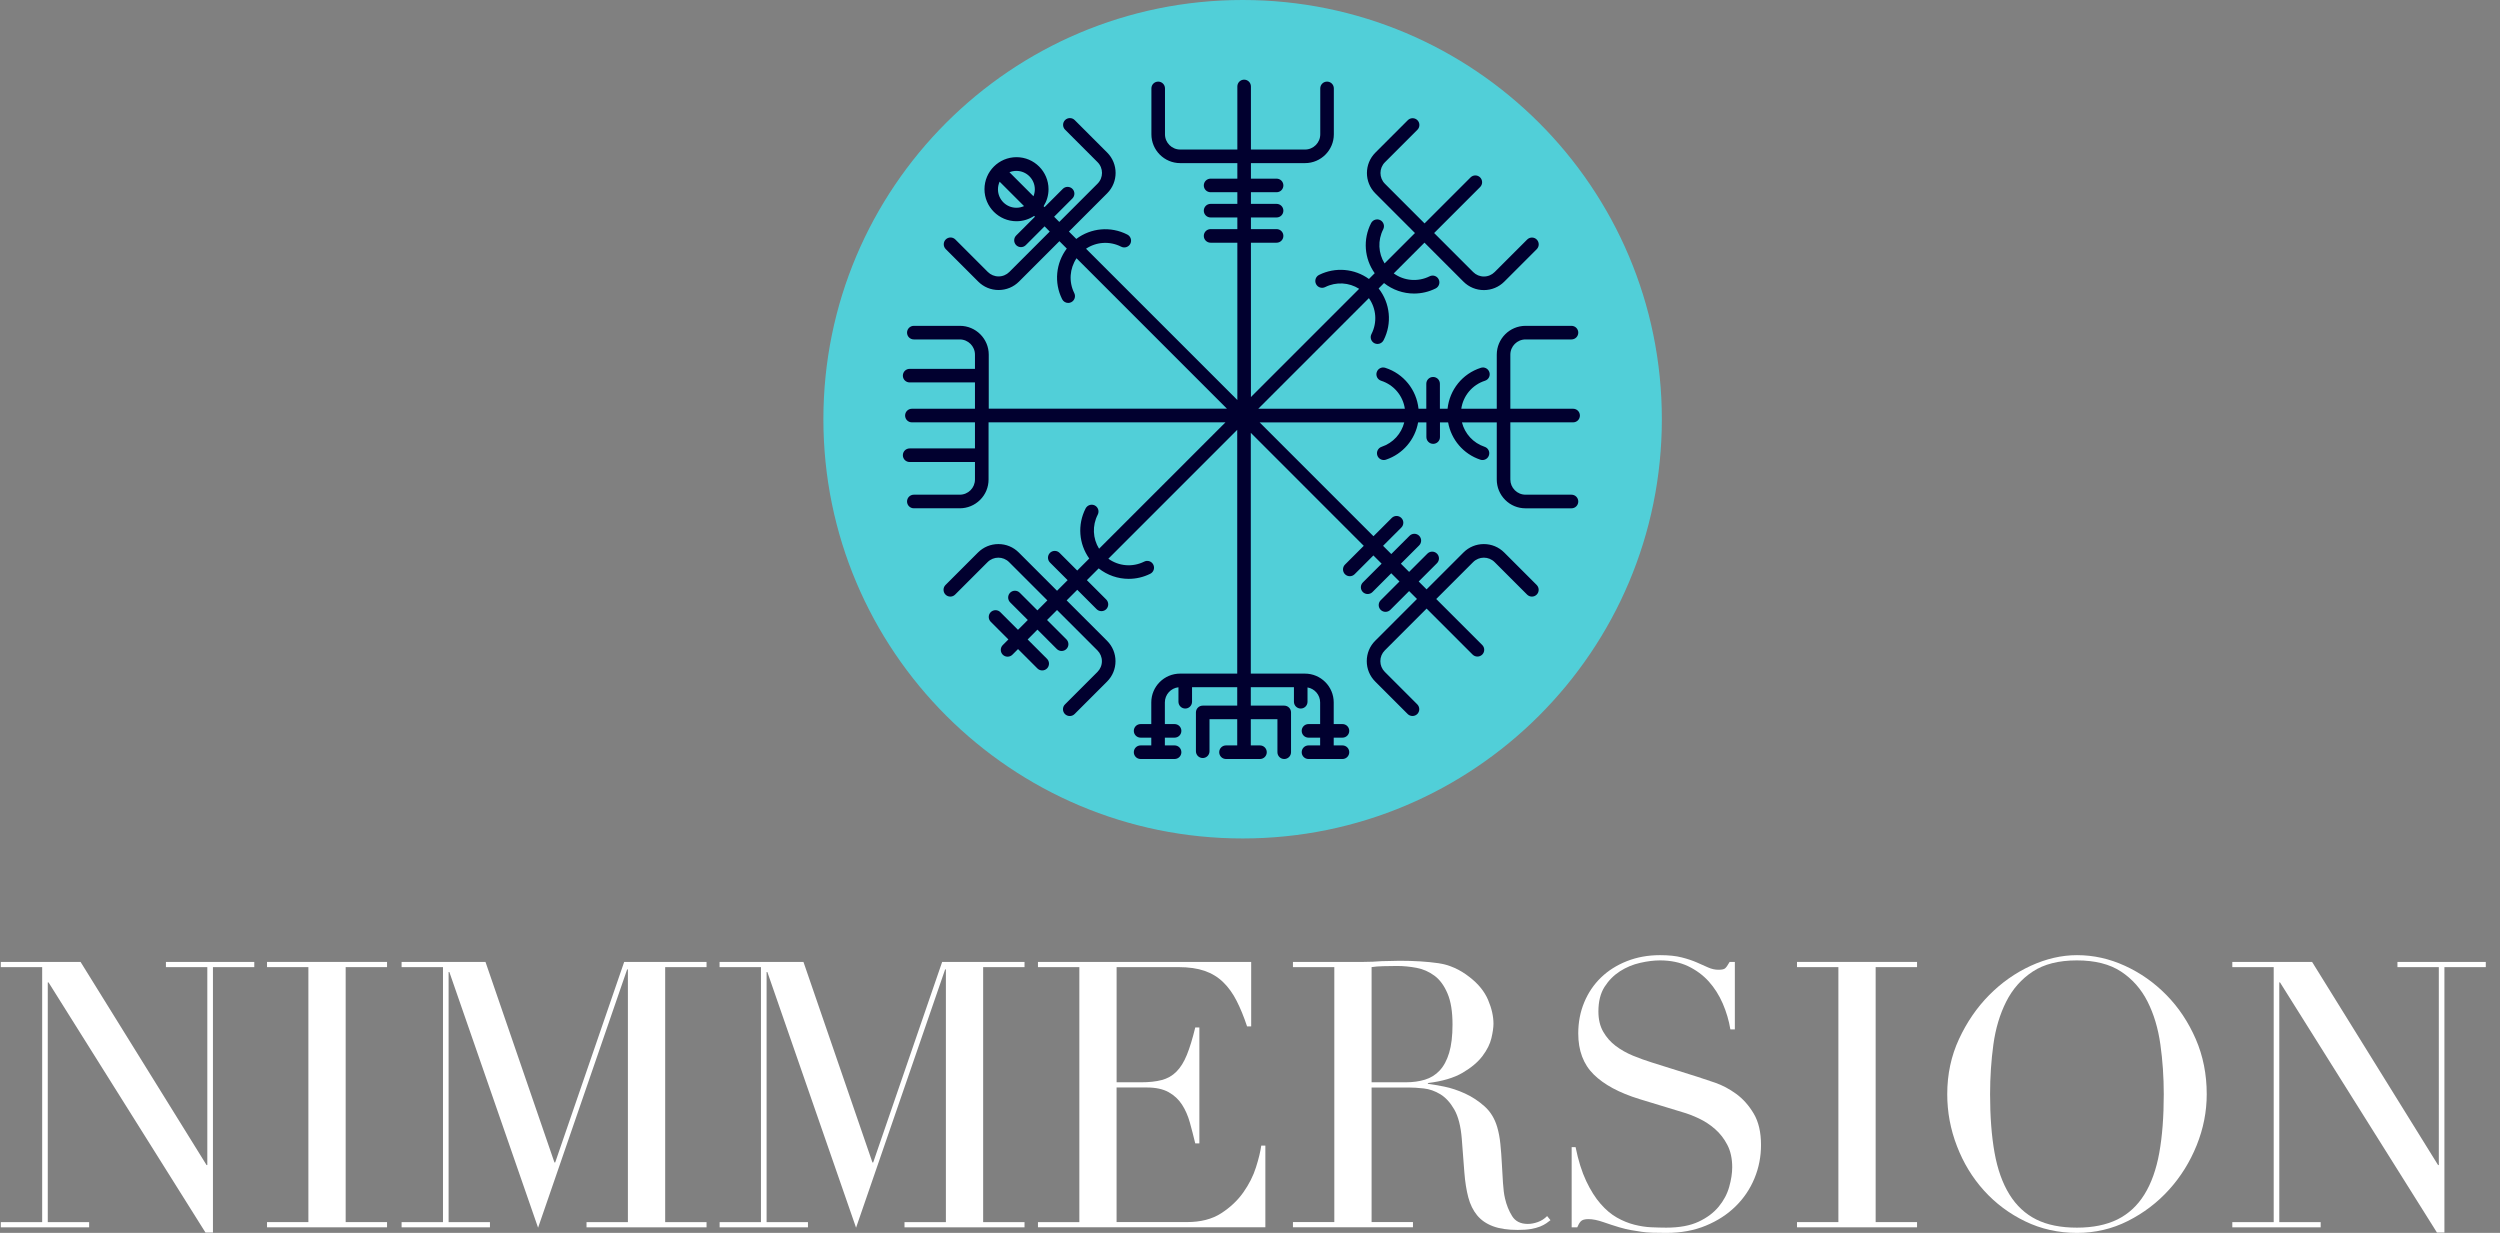 <?xml version="1.0" encoding="UTF-8"?> <svg xmlns="http://www.w3.org/2000/svg" width="146" height="72" viewBox="0 0 146 72" fill="none"><rect x="0" y="0" width="146" height="72" fill="#808080" stroke="none"/><g id="Frame" clip-path="url(#clip0_439_1932)"><g id="Group"><path id="Vector" d="M0.047 71.371H2.463V56.48H0.047V56.176H4.705L12.064 68.041H12.107V56.48H9.69V56.176H14.85V56.48H12.436V71.981H12L2.835 57.373H2.79V71.371H5.206V71.675H0.047V71.371Z" fill="white"></path><path id="Vector_2" d="M15.594 71.371H18.01V56.48H15.594V56.176H22.603V56.48H20.187V71.371H22.603V71.675H15.594V71.371Z" fill="white"></path><path id="Vector_3" d="M23.453 71.371H25.87V56.48H23.453V56.176H28.352L32.38 67.889H32.423L36.452 56.176H41.262V56.48H38.846V71.371H41.262V71.675H34.253V71.371H36.669V56.611H36.626L31.424 71.698L26.241 56.763H26.198V71.371H28.613V71.675H23.453V71.371Z" fill="white"></path><path id="Vector_4" d="M42.023 71.371H44.44V56.48H42.023V56.176H46.922L50.951 67.889H50.994L55.022 56.176H59.832V56.48H57.416V71.371H59.832V71.675H52.823V71.371H55.24V56.611H55.197L49.994 71.698L44.812 56.763H44.769V71.371H47.185V71.675H42.026V71.371H42.023Z" fill="white"></path><path id="Vector_5" d="M60.617 71.371H63.034V56.48H60.617V56.176H73.069V59.941H72.829C72.641 59.374 72.437 58.878 72.219 58.45C72.002 58.021 71.741 57.658 71.435 57.361C71.131 57.064 70.766 56.842 70.347 56.697C69.925 56.552 69.417 56.48 68.823 56.48H65.21V63.206H66.625C67.103 63.206 67.509 63.163 67.844 63.074C68.177 62.988 68.465 62.825 68.703 62.584C68.944 62.344 69.145 62.018 69.313 61.605C69.481 61.193 69.644 60.657 69.803 60.005H70.043V66.776H69.803C69.701 66.354 69.597 65.948 69.488 65.556C69.379 65.164 69.227 64.817 69.03 64.511C68.832 64.207 68.572 63.963 68.245 63.781C67.919 63.6 67.495 63.509 66.971 63.509H65.208V71.369H69.322C70.12 71.369 70.784 71.199 71.315 70.856C71.845 70.516 72.276 70.108 72.609 69.637C72.942 69.165 73.19 68.676 73.35 68.168C73.511 67.66 73.611 67.238 73.657 66.905H73.897V71.672H60.617V71.371Z" fill="white"></path><path id="Vector_6" d="M75.508 71.37H77.924V56.479H75.508V56.175H79.645C79.82 56.175 79.994 56.171 80.169 56.164C80.343 56.157 80.518 56.146 80.69 56.132C80.865 56.132 81.039 56.127 81.211 56.121C81.386 56.114 81.561 56.109 81.733 56.109C82.59 56.109 83.345 56.157 83.998 56.25C84.65 56.345 85.26 56.617 85.827 57.066C86.335 57.458 86.693 57.9 86.904 58.394C87.115 58.889 87.219 59.353 87.219 59.789C87.219 60.006 87.178 60.285 87.099 60.627C87.019 60.967 86.845 61.316 86.577 61.672C86.308 62.028 85.92 62.355 85.412 62.652C84.904 62.949 84.229 63.148 83.388 63.25V63.293C83.619 63.323 83.936 63.377 84.335 63.456C84.734 63.536 85.14 63.672 85.555 63.86C85.967 64.048 86.35 64.3 86.697 64.61C87.046 64.923 87.291 65.325 87.436 65.819C87.522 66.109 87.586 66.44 87.622 66.809C87.659 67.179 87.688 67.56 87.708 67.952C87.731 68.344 87.751 68.72 87.774 69.083C87.797 69.446 87.835 69.752 87.894 69.997C87.981 70.375 88.119 70.715 88.307 71.019C88.495 71.323 88.801 71.477 89.221 71.477C89.409 71.477 89.606 71.441 89.808 71.368C90.012 71.296 90.193 71.18 90.352 71.019L90.549 71.259C90.476 71.318 90.392 71.379 90.297 71.445C90.202 71.511 90.082 71.572 89.939 71.631C89.794 71.69 89.615 71.735 89.406 71.774C89.195 71.81 88.939 71.828 88.633 71.828C88.053 71.828 87.57 71.756 87.185 71.611C86.799 71.466 86.491 71.252 86.26 70.969C86.029 70.686 85.856 70.337 85.748 69.924C85.639 69.511 85.562 69.029 85.519 68.475L85.367 66.494C85.308 65.769 85.163 65.202 84.931 64.796C84.698 64.391 84.426 64.094 84.115 63.903C83.802 63.715 83.481 63.602 83.147 63.565C82.814 63.529 82.524 63.511 82.277 63.511H80.101V71.37H82.517V71.674H75.508V71.37ZM80.101 63.205H82.105C82.51 63.205 82.88 63.155 83.215 63.053C83.549 62.951 83.837 62.774 84.075 62.52C84.313 62.266 84.499 61.922 84.63 61.486C84.761 61.051 84.827 60.5 84.827 59.832C84.827 59.077 84.73 58.471 84.532 58.014C84.338 57.556 84.084 57.211 83.771 56.98C83.458 56.749 83.111 56.594 82.726 56.522C82.34 56.449 81.96 56.413 81.583 56.413C81.323 56.413 81.057 56.418 80.787 56.425C80.518 56.431 80.291 56.449 80.101 56.479V63.205Z" fill="white"></path><path id="Vector_7" d="M91.773 66.993H92.014C92.172 67.778 92.381 68.438 92.635 68.975C92.889 69.512 93.168 69.954 93.474 70.303C93.777 70.652 94.097 70.92 94.43 71.108C94.763 71.296 95.101 71.434 95.444 71.521C95.784 71.607 96.11 71.659 96.423 71.672C96.736 71.686 97.028 71.695 97.305 71.695C98.073 71.695 98.706 71.579 99.2 71.346C99.694 71.115 100.084 70.82 100.376 70.464C100.667 70.108 100.871 69.725 100.986 69.31C101.102 68.895 101.161 68.517 101.161 68.168C101.161 67.66 101.066 67.225 100.877 66.862C100.689 66.499 100.449 66.191 100.159 65.937C99.869 65.683 99.553 65.477 99.211 65.316C98.871 65.155 98.547 65.033 98.243 64.947L95.741 64.185C94.564 63.822 93.675 63.344 93.072 62.748C92.469 62.154 92.17 61.353 92.17 60.354C92.17 59.701 92.286 59.096 92.519 58.536C92.751 57.978 93.077 57.495 93.499 57.087C93.92 56.681 94.424 56.362 95.013 56.13C95.6 55.899 96.244 55.781 96.94 55.781C97.448 55.781 97.871 55.824 98.214 55.913C98.554 55.999 98.849 56.099 99.096 56.207C99.343 56.316 99.563 56.414 99.76 56.502C99.955 56.588 100.154 56.634 100.358 56.634C100.546 56.634 100.673 56.609 100.739 56.556C100.805 56.507 100.896 56.38 101.011 56.176H101.315V60.116H101.054C100.968 59.594 100.818 59.089 100.608 58.604C100.397 58.118 100.125 57.69 99.792 57.318C99.458 56.949 99.055 56.652 98.583 56.425C98.112 56.201 97.563 56.087 96.94 56.087C96.591 56.087 96.208 56.135 95.786 56.23C95.364 56.325 94.972 56.489 94.609 56.72C94.247 56.953 93.945 57.257 93.705 57.633C93.465 58.012 93.347 58.49 93.347 59.071C93.347 59.535 93.442 59.93 93.63 60.256C93.818 60.583 94.061 60.859 94.36 61.084C94.657 61.308 94.993 61.496 95.362 61.65C95.731 61.802 96.106 61.936 96.484 62.054L99.118 62.881C99.393 62.967 99.742 63.085 100.163 63.23C100.585 63.376 100.995 63.593 101.394 63.883C101.793 64.173 102.136 64.559 102.419 65.037C102.702 65.516 102.843 66.125 102.843 66.867C102.843 67.549 102.716 68.2 102.462 68.814C102.208 69.43 101.841 69.975 101.363 70.446C100.884 70.918 100.304 71.296 99.622 71.577C98.939 71.861 98.171 72.001 97.314 72.001C97.01 72.001 96.74 71.997 96.509 71.99C96.276 71.983 96.058 71.965 95.856 71.935C95.652 71.906 95.45 71.874 95.246 71.838C95.042 71.802 94.818 71.747 94.571 71.675C94.281 71.589 93.968 71.487 93.635 71.371C93.301 71.255 93.011 71.196 92.764 71.196C92.546 71.196 92.397 71.24 92.317 71.328C92.238 71.414 92.168 71.532 92.111 71.677H91.785V66.993H91.773Z" fill="white"></path><path id="Vector_8" d="M104.945 71.371H107.362V56.48H104.945V56.176H111.955V56.48H109.538V71.371H111.955V71.675H104.945V71.371Z" fill="white"></path><path id="Vector_9" d="M113.719 63.901C113.719 62.741 113.948 61.666 114.406 60.68C114.864 59.694 115.451 58.837 116.169 58.112C116.888 57.386 117.697 56.817 118.597 56.402C119.497 55.99 120.397 55.781 121.297 55.781C122.254 55.781 123.188 55.987 124.094 56.402C125.001 56.817 125.811 57.386 126.522 58.112C127.234 58.837 127.803 59.694 128.232 60.68C128.66 61.669 128.873 62.741 128.873 63.901C128.873 64.917 128.678 65.912 128.286 66.885C127.894 67.857 127.357 68.721 126.674 69.476C125.992 70.231 125.189 70.841 124.269 71.305C123.346 71.77 122.356 72.001 121.297 72.001C120.209 72.001 119.2 71.777 118.271 71.326C117.341 70.877 116.541 70.276 115.866 69.53C115.19 68.782 114.664 67.918 114.288 66.939C113.907 65.957 113.719 64.947 113.719 63.901ZM116.221 63.901C116.221 65.207 116.308 66.347 116.482 67.32C116.657 68.292 116.947 69.104 117.353 69.759C117.758 70.412 118.282 70.899 118.919 71.217C119.558 71.536 120.35 71.695 121.293 71.695C122.222 71.695 123.009 71.534 123.655 71.217C124.301 70.897 124.827 70.412 125.232 69.759C125.638 69.106 125.928 68.292 126.103 67.32C126.278 66.347 126.364 65.207 126.364 63.901C126.364 62.899 126.298 61.931 126.166 60.995C126.035 60.059 125.786 59.225 125.416 58.492C125.047 57.76 124.53 57.175 123.87 56.74C123.21 56.305 122.349 56.087 121.29 56.087C120.232 56.087 119.37 56.305 118.711 56.74C118.051 57.175 117.534 57.76 117.164 58.492C116.795 59.225 116.543 60.059 116.414 60.995C116.287 61.931 116.221 62.899 116.221 63.901Z" fill="white"></path><path id="Vector_10" d="M130.367 71.371H132.784V56.48H130.367V56.176H135.026L142.384 68.041H142.427V56.48H140.011V56.176H145.17V56.48H142.754V71.981H142.318L133.153 57.373H133.11V71.371H135.527V71.675H130.367V71.371Z" fill="white"></path></g><g id="Group_2"><path id="Vector_11" d="M72.569 48.966C86.09 48.966 97.052 38.004 97.052 24.483C97.052 10.961 86.09 0 72.569 0C59.047 0 48.086 10.961 48.086 24.483C48.086 38.004 59.047 48.966 72.569 48.966Z" fill="#51CFD8"></path><path id="Vector_12" d="M91.774 28.89H89.093C88.855 28.89 88.632 28.797 88.465 28.63C88.297 28.462 88.204 28.24 88.204 28.002V24.665H91.87C92.09 24.665 92.266 24.488 92.266 24.268C92.266 24.048 92.09 23.871 91.87 23.871H88.204V20.711C88.204 20.222 88.603 19.823 89.093 19.823H91.774C91.994 19.823 92.171 19.646 92.171 19.426C92.171 19.206 91.994 19.029 91.774 19.029H89.093C88.165 19.029 87.411 19.784 87.411 20.711V23.871H85.339C85.45 23.112 85.978 22.475 86.724 22.235C86.932 22.169 87.048 21.945 86.98 21.736C86.912 21.527 86.69 21.412 86.481 21.48C85.404 21.824 84.654 22.765 84.538 23.871H84.09V22.412C84.09 22.192 83.913 22.015 83.693 22.015C83.473 22.015 83.296 22.192 83.296 22.412V23.871H82.841C82.725 22.765 81.975 21.824 80.9 21.48C80.691 21.412 80.467 21.527 80.401 21.736C80.333 21.945 80.449 22.169 80.657 22.235C81.403 22.475 81.934 23.112 82.043 23.871H73.483L79.943 17.411C80.376 18.02 80.444 18.825 80.093 19.51C79.993 19.705 80.07 19.943 80.265 20.045C80.324 20.074 80.385 20.088 80.447 20.088C80.589 20.088 80.73 20.009 80.8 19.872C81.31 18.882 81.186 17.705 80.512 16.846L80.827 16.531C81.333 16.932 81.952 17.143 82.58 17.143C83.008 17.143 83.439 17.046 83.84 16.846C84.037 16.749 84.117 16.511 84.019 16.313C83.922 16.116 83.684 16.037 83.487 16.137C82.804 16.477 81.999 16.404 81.394 15.967L83.19 14.171L85.468 16.45C85.785 16.767 86.207 16.941 86.658 16.941C87.107 16.941 87.531 16.767 87.848 16.45L89.746 14.552C89.9 14.398 89.9 14.146 89.746 13.99C89.591 13.833 89.34 13.836 89.186 13.99L87.288 15.887C87.12 16.055 86.898 16.148 86.66 16.148C86.422 16.148 86.2 16.055 86.032 15.887L83.754 13.609L86.44 10.923C86.594 10.768 86.594 10.517 86.44 10.361C86.286 10.206 86.035 10.206 85.88 10.361L83.194 13.047L80.88 10.732C80.533 10.385 80.533 9.823 80.88 9.476L82.777 7.579C82.931 7.425 82.931 7.173 82.777 7.019C82.623 6.865 82.371 6.865 82.217 7.019L80.32 8.916C79.665 9.572 79.665 10.639 80.32 11.294L82.634 13.609L80.859 15.384C80.49 14.788 80.451 14.035 80.78 13.391C80.88 13.196 80.802 12.956 80.608 12.856C80.413 12.757 80.175 12.834 80.073 13.029C79.583 13.981 79.676 15.105 80.283 15.955L79.946 16.293C79.105 15.685 77.985 15.581 77.033 16.055C76.838 16.152 76.758 16.39 76.856 16.588C76.953 16.785 77.191 16.864 77.388 16.767C78.032 16.445 78.783 16.492 79.374 16.867L73.054 23.187V14.174H74.553C74.772 14.174 74.949 13.997 74.949 13.777C74.949 13.557 74.772 13.38 74.553 13.38H73.054V12.7H74.553C74.772 12.7 74.949 12.523 74.949 12.303C74.949 12.083 74.772 11.906 74.553 11.906H73.054V11.226H74.553C74.772 11.226 74.949 11.05 74.949 10.83C74.949 10.61 74.772 10.433 74.553 10.433H73.054V9.526H76.214C77.141 9.526 77.896 8.771 77.896 7.844V5.162C77.896 4.943 77.719 4.766 77.5 4.766C77.28 4.766 77.103 4.943 77.103 5.162V7.844C77.103 8.334 76.704 8.733 76.214 8.733H73.054V5.049C73.054 4.829 72.875 4.652 72.657 4.652C72.438 4.652 72.261 4.829 72.261 5.049V8.733H68.924C68.434 8.733 68.035 8.334 68.035 7.844V5.162C68.035 4.943 67.858 4.766 67.638 4.766C67.418 4.766 67.242 4.943 67.242 5.162V7.844C67.242 8.771 67.997 9.526 68.924 9.526H72.261V10.433H70.699C70.479 10.433 70.302 10.61 70.302 10.83C70.302 11.05 70.479 11.226 70.699 11.226H72.261V11.906H70.699C70.479 11.906 70.302 12.083 70.302 12.303C70.302 12.523 70.479 12.7 70.699 12.7H72.261V13.38H70.699C70.479 13.38 70.302 13.557 70.302 13.777C70.302 13.997 70.479 14.174 70.699 14.174H72.261V23.361L63.424 14.525C64.029 14.121 64.809 14.067 65.476 14.407C65.671 14.507 65.909 14.43 66.011 14.235C66.111 14.04 66.033 13.799 65.838 13.7C64.864 13.199 63.712 13.31 62.855 13.954L62.425 13.523L64.66 11.288C65.315 10.633 65.315 9.565 64.66 8.91L62.762 7.012C62.608 6.858 62.356 6.858 62.2 7.012C62.046 7.166 62.046 7.418 62.2 7.572L64.097 9.47C64.444 9.816 64.444 10.379 64.097 10.726L61.862 12.961L61.561 12.657L62.629 11.589C62.783 11.435 62.783 11.183 62.629 11.029C62.474 10.875 62.223 10.875 62.069 11.029L61.001 12.097L60.947 12.043C61.128 11.755 61.234 11.415 61.234 11.05C61.234 10.018 60.396 9.179 59.364 9.179C58.333 9.179 57.494 10.018 57.494 11.05C57.494 12.081 58.333 12.92 59.364 12.92C59.745 12.92 60.099 12.804 60.393 12.609L60.441 12.657L59.344 13.754C59.19 13.908 59.19 14.16 59.344 14.316C59.421 14.393 59.523 14.432 59.625 14.432C59.727 14.432 59.829 14.393 59.906 14.316L61.003 13.219L61.305 13.523L58.945 15.883C58.777 16.05 58.555 16.143 58.317 16.143C58.079 16.143 57.857 16.05 57.689 15.883L55.791 13.985C55.637 13.831 55.386 13.831 55.231 13.985C55.077 14.139 55.077 14.391 55.231 14.547L57.129 16.445C57.446 16.762 57.868 16.937 58.319 16.937C58.768 16.937 59.192 16.762 59.509 16.445L61.869 14.085L62.3 14.516C61.663 15.361 61.545 16.504 62.028 17.472C62.098 17.61 62.236 17.692 62.384 17.692C62.443 17.692 62.504 17.678 62.56 17.649C62.755 17.551 62.835 17.313 62.737 17.116C62.406 16.454 62.468 15.681 62.869 15.082L71.653 23.867H57.743V20.711C57.743 19.784 56.988 19.029 56.061 19.029H53.368C53.148 19.029 52.971 19.206 52.971 19.426C52.971 19.646 53.148 19.823 53.368 19.823H56.05C56.539 19.823 56.938 20.222 56.938 20.711V21.541H53.123C52.903 21.541 52.727 21.718 52.727 21.938C52.727 22.158 52.903 22.334 53.123 22.334H56.938V23.871H53.255C53.035 23.871 52.858 24.048 52.858 24.268C52.858 24.488 53.035 24.665 53.255 24.665H56.938V26.188H53.123C52.903 26.188 52.727 26.365 52.727 26.585C52.727 26.805 52.903 26.982 53.123 26.982H56.938V28.002C56.938 28.24 56.846 28.462 56.678 28.63C56.51 28.797 56.288 28.89 56.05 28.89H53.368C53.148 28.89 52.971 29.067 52.971 29.287C52.971 29.507 53.148 29.684 53.368 29.684H56.05C56.499 29.684 56.92 29.509 57.24 29.192C57.557 28.875 57.732 28.453 57.732 28.002V24.665H71.567L64.186 32.046C63.816 31.45 63.778 30.697 64.109 30.053C64.209 29.858 64.132 29.62 63.937 29.518C63.742 29.419 63.504 29.496 63.401 29.691C62.912 30.643 63.005 31.767 63.612 32.617L62.91 33.32L61.878 32.288C61.724 32.134 61.472 32.134 61.318 32.288C61.164 32.443 61.164 32.694 61.318 32.851L62.35 33.882L61.731 34.501L59.496 32.266C59.178 31.948 58.757 31.774 58.306 31.774C57.857 31.774 57.435 31.948 57.115 32.266L55.218 34.163C55.064 34.317 55.064 34.569 55.218 34.725C55.372 34.88 55.624 34.88 55.778 34.725L57.675 32.828C58.022 32.481 58.584 32.481 58.931 32.828L61.166 35.063L60.584 35.646L59.552 34.614C59.398 34.46 59.147 34.46 58.992 34.614C58.838 34.769 58.838 35.02 58.992 35.177L60.024 36.208L59.45 36.782L58.419 35.75C58.265 35.596 58.013 35.596 57.859 35.75C57.705 35.904 57.705 36.156 57.859 36.312L58.89 37.344L58.562 37.672C58.407 37.827 58.407 38.078 58.562 38.235C58.639 38.312 58.741 38.35 58.843 38.35C58.945 38.35 59.047 38.312 59.124 38.235L59.453 37.906L60.584 39.037C60.661 39.114 60.763 39.153 60.865 39.153C60.967 39.153 61.069 39.114 61.146 39.037C61.3 38.883 61.3 38.631 61.146 38.475L60.015 37.344L60.586 36.77L61.717 37.901C61.794 37.978 61.896 38.017 61.998 38.017C62.1 38.017 62.202 37.978 62.279 37.901C62.434 37.747 62.434 37.496 62.279 37.339L61.148 36.208L61.731 35.625L64.091 37.985C64.258 38.153 64.351 38.375 64.351 38.613C64.351 38.851 64.258 39.073 64.091 39.241L62.193 41.139C62.039 41.293 62.039 41.544 62.193 41.701C62.27 41.778 62.372 41.816 62.474 41.816C62.576 41.816 62.678 41.778 62.755 41.701L64.653 39.803C64.97 39.486 65.145 39.064 65.145 38.613C65.145 38.164 64.97 37.74 64.653 37.423L62.293 35.063L62.912 34.444L64.043 35.576C64.12 35.653 64.222 35.691 64.324 35.691C64.426 35.691 64.528 35.653 64.605 35.576C64.759 35.421 64.759 35.17 64.605 35.013L63.474 33.882L64.163 33.193C64.669 33.594 65.288 33.805 65.916 33.805C66.344 33.805 66.775 33.708 67.176 33.508C67.371 33.411 67.453 33.173 67.353 32.975C67.255 32.778 67.017 32.699 66.82 32.799C66.138 33.139 65.333 33.066 64.728 32.629L72.254 25.102V39.339H68.917C67.99 39.339 67.235 40.093 67.235 41.021V42.286H66.612C66.392 42.286 66.215 42.462 66.215 42.682C66.215 42.902 66.392 43.079 66.612 43.079H67.235V43.532H66.612C66.392 43.532 66.215 43.709 66.215 43.929C66.215 44.149 66.392 44.326 66.612 44.326H68.595C68.815 44.326 68.992 44.149 68.992 43.929C68.992 43.709 68.815 43.532 68.595 43.532H68.028V43.079H68.595C68.815 43.079 68.992 42.902 68.992 42.682C68.992 42.462 68.815 42.286 68.595 42.286H68.028V41.021C68.028 40.563 68.377 40.184 68.822 40.137V40.982C68.822 41.202 68.999 41.379 69.219 41.379C69.438 41.379 69.615 41.202 69.615 40.982V40.132H72.254V41.209H70.239C70.019 41.209 69.842 41.386 69.842 41.606V43.873C69.842 44.092 70.019 44.269 70.239 44.269C70.459 44.269 70.635 44.092 70.635 43.873V42.002H72.254V43.532H71.599C71.379 43.532 71.202 43.709 71.202 43.929C71.202 44.149 71.379 44.326 71.599 44.326H73.582C73.802 44.326 73.979 44.149 73.979 43.929C73.979 43.709 73.802 43.532 73.582 43.532H73.047V42.002H74.602V43.929C74.602 44.149 74.779 44.326 74.999 44.326C75.219 44.326 75.396 44.149 75.396 43.929V41.606C75.396 41.386 75.219 41.209 74.999 41.209H73.047V40.132H75.566V40.982C75.566 41.202 75.743 41.379 75.963 41.379C76.183 41.379 76.359 41.202 76.359 40.982V40.146C76.776 40.218 77.096 40.581 77.096 41.021V42.286H76.416C76.196 42.286 76.019 42.462 76.019 42.682C76.019 42.902 76.196 43.079 76.416 43.079H77.096V43.532H76.416C76.196 43.532 76.019 43.709 76.019 43.929C76.019 44.149 76.196 44.326 76.416 44.326H78.4C78.619 44.326 78.796 44.149 78.796 43.929C78.796 43.709 78.619 43.532 78.4 43.532H77.889V43.079H78.4C78.619 43.079 78.796 42.902 78.796 42.682C78.796 42.462 78.619 42.286 78.4 42.286H77.889V41.021C77.889 40.093 77.135 39.339 76.207 39.339H73.047V25.277L79.644 31.876L78.547 32.973C78.393 33.127 78.393 33.379 78.547 33.535C78.624 33.612 78.726 33.651 78.828 33.651C78.93 33.651 79.032 33.612 79.109 33.535L80.206 32.438L80.687 32.919L79.59 34.016C79.436 34.17 79.436 34.422 79.59 34.576C79.667 34.653 79.769 34.691 79.871 34.691C79.973 34.691 80.075 34.653 80.152 34.576L81.249 33.479L81.73 33.959L80.632 35.056C80.478 35.211 80.478 35.462 80.632 35.616C80.71 35.693 80.812 35.732 80.914 35.732C81.016 35.732 81.115 35.693 81.195 35.616L82.292 34.519L82.752 34.979L80.311 37.421C79.993 37.738 79.819 38.16 79.819 38.611C79.819 39.06 79.993 39.481 80.311 39.801L82.208 41.699C82.285 41.776 82.387 41.814 82.489 41.814C82.591 41.814 82.691 41.776 82.77 41.699C82.924 41.544 82.924 41.293 82.77 41.136L80.873 39.239C80.705 39.071 80.612 38.849 80.612 38.611C80.612 38.373 80.705 38.151 80.873 37.983L83.314 35.541L86.001 38.228C86.078 38.305 86.18 38.343 86.282 38.343C86.384 38.343 86.483 38.305 86.563 38.228C86.717 38.074 86.717 37.822 86.563 37.668L83.876 34.982L86.03 32.828C86.377 32.481 86.939 32.481 87.286 32.828L89.183 34.725C89.338 34.88 89.589 34.88 89.743 34.725C89.897 34.571 89.897 34.32 89.743 34.163L87.846 32.266C87.528 31.948 87.105 31.774 86.656 31.774C86.207 31.774 85.783 31.948 85.466 32.266L83.312 34.419L82.852 33.959L83.919 32.892C84.074 32.737 84.074 32.486 83.919 32.332C83.765 32.177 83.514 32.177 83.36 32.332L82.292 33.399L81.811 32.919L82.879 31.851C83.033 31.697 83.033 31.445 82.879 31.289C82.725 31.135 82.473 31.135 82.319 31.289L81.251 32.356L80.771 31.876L81.838 30.808C81.993 30.654 81.993 30.402 81.838 30.248C81.684 30.094 81.433 30.094 81.279 30.248L80.211 31.316L73.562 24.667H82.008C81.843 25.327 81.353 25.871 80.687 26.093C80.478 26.163 80.367 26.388 80.435 26.594C80.49 26.759 80.646 26.866 80.812 26.866C80.855 26.866 80.895 26.859 80.936 26.846C81.929 26.515 82.639 25.671 82.818 24.667H83.301V25.524C83.301 25.744 83.478 25.921 83.697 25.921C83.917 25.921 84.094 25.744 84.094 25.524V24.667H84.57C84.749 25.671 85.459 26.515 86.452 26.846C86.493 26.859 86.536 26.866 86.576 26.866C86.742 26.866 86.898 26.762 86.953 26.594C87.023 26.385 86.91 26.161 86.701 26.093C86.035 25.871 85.545 25.327 85.377 24.667H87.411V28.004C87.411 28.453 87.585 28.875 87.903 29.194C88.22 29.512 88.641 29.686 89.093 29.686H91.774C91.994 29.686 92.171 29.509 92.171 29.289C92.171 29.067 91.994 28.89 91.774 28.89ZM60.434 11.056C60.434 11.199 60.405 11.338 60.355 11.462L58.952 10.059C59.076 10.007 59.215 9.98 59.357 9.98C59.951 9.98 60.434 10.463 60.434 11.056ZM59.357 12.133C58.763 12.133 58.281 11.65 58.281 11.056C58.281 10.898 58.317 10.746 58.378 10.61L59.804 12.036C59.668 12.097 59.518 12.133 59.357 12.133Z" fill="#01002F"></path></g></g><defs><clipPath id="clip0_439_1932"><rect width="145.129" height="72" fill="white" transform="translate(0.047)"></rect></clipPath></defs></svg> 